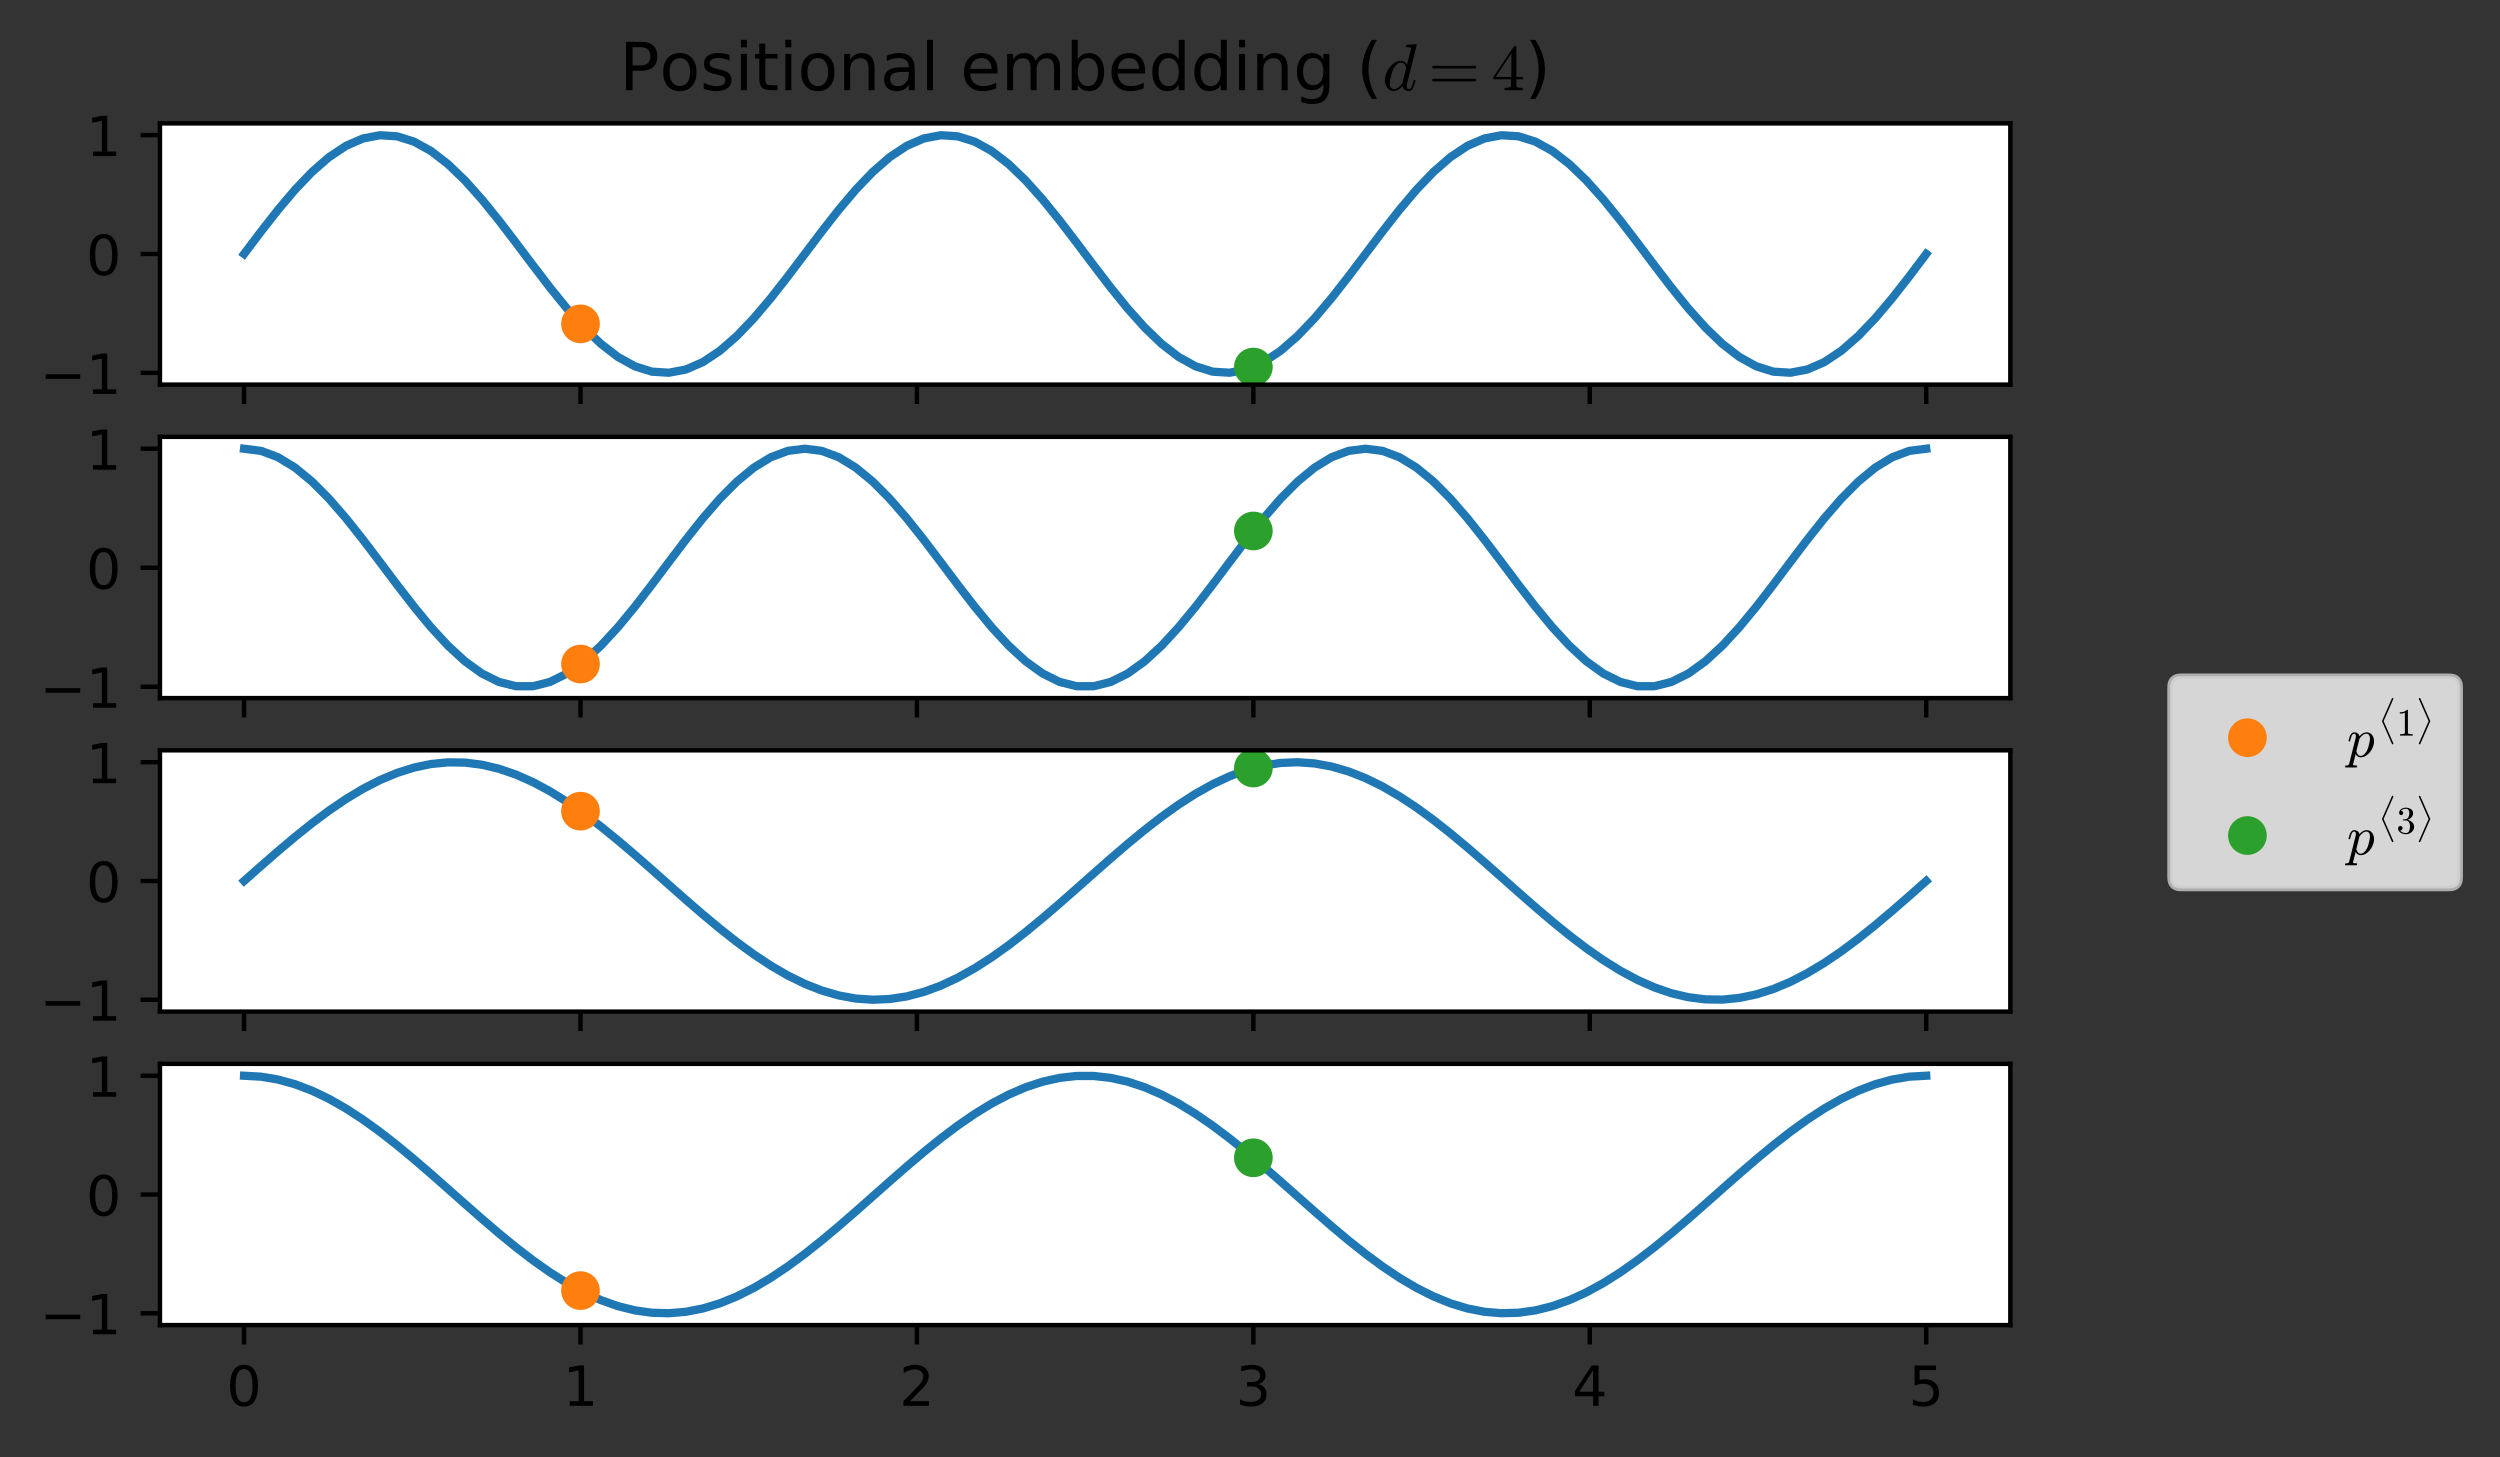 <?xml version="1.0" encoding="utf-8" standalone="no"?>
<!DOCTYPE svg PUBLIC "-//W3C//DTD SVG 1.1//EN"
  "http://www.w3.org/Graphics/SVG/1.1/DTD/svg11.dtd">
<!-- Created with matplotlib (https://matplotlib.org/) -->
<svg height="263.638pt" version="1.1" viewBox="0 0 452.342 263.638" width="452.342pt" xmlns="http://www.w3.org/2000/svg" xmlns:xlink="http://www.w3.org/1999/xlink">
 <rect x="0" y="0" width="452.342" height="263.638" fill="#333333" stroke="none"/>
 <defs>
  <style type="text/css">*{stroke-linecap:butt;stroke-linejoin:round;}</style>
 </defs>
 <g id="figure_1">
  <g id="patch_1">
   <path d="M 0 263.638 
L 452.342 263.638 
L 452.342 0 
L 0 0 
z
" style="fill:none;"/>
  </g>
  <g id="axes_1">
   <g id="patch_2">
    <path d="M 28.942 69.59 
L 363.742 69.59 
L 363.742 22.32 
L 28.942 22.32 
z
" style="fill:#ffffff;"/>
   </g>
   <g id="matplotlib.axis_1">
    <g id="xtick_1">
     <g id="line2d_1">
      <defs>
       <path d="M 0 0 
L 0 3.5 
" id="m7140293c59" style="stroke:#000000;stroke-width:0.8;"/>
      </defs>
      <g>
       <use style="stroke:#000000;stroke-width:0.8;" x="44.16" xlink:href="#m7140293c59" y="69.59"/>
      </g>
     </g>
    </g>
    <g id="xtick_2">
     <g id="line2d_2">
      <g>
       <use style="stroke:#000000;stroke-width:0.8;" x="105.033" xlink:href="#m7140293c59" y="69.59"/>
      </g>
     </g>
    </g>
    <g id="xtick_3">
     <g id="line2d_3">
      <g>
       <use style="stroke:#000000;stroke-width:0.8;" x="165.906" xlink:href="#m7140293c59" y="69.59"/>
      </g>
     </g>
    </g>
    <g id="xtick_4">
     <g id="line2d_4">
      <g>
       <use style="stroke:#000000;stroke-width:0.8;" x="226.779" xlink:href="#m7140293c59" y="69.59"/>
      </g>
     </g>
    </g>
    <g id="xtick_5">
     <g id="line2d_5">
      <g>
       <use style="stroke:#000000;stroke-width:0.8;" x="287.651" xlink:href="#m7140293c59" y="69.59"/>
      </g>
     </g>
    </g>
    <g id="xtick_6">
     <g id="line2d_6">
      <g>
       <use style="stroke:#000000;stroke-width:0.8;" x="348.524" xlink:href="#m7140293c59" y="69.59"/>
      </g>
     </g>
    </g>
   </g>
   <g id="matplotlib.axis_2">
    <g id="ytick_1">
     <g id="line2d_7">
      <defs>
       <path d="M 0 0 
L -3.5 0 
" id="mf150a95eb3" style="stroke:#000000;stroke-width:0.8;"/>
      </defs>
      <g>
       <use style="stroke:#000000;stroke-width:0.8;" x="28.942" xlink:href="#mf150a95eb3" y="67.465"/>
      </g>
     </g>
     <g id="text_1">
      <!-- −1 -->
      <g transform="translate(7.2 71.265)scale(0.1 -0.1)">
       <defs>
        <path d="M 10.594 35.5 
L 73.188 35.5 
L 73.188 27.203 
L 10.594 27.203 
z
" id="DejaVuSans-8722"/>
        <path d="M 12.406 8.297 
L 28.516 8.297 
L 28.516 63.922 
L 10.984 60.406 
L 10.984 69.391 
L 28.422 72.906 
L 38.281 72.906 
L 38.281 8.297 
L 54.391 8.297 
L 54.391 0 
L 12.406 0 
z
" id="DejaVuSans-49"/>
       </defs>
       <use xlink:href="#DejaVuSans-8722"/>
       <use x="83.789" xlink:href="#DejaVuSans-49"/>
      </g>
     </g>
    </g>
    <g id="ytick_2">
     <g id="line2d_8">
      <g>
       <use style="stroke:#000000;stroke-width:0.8;" x="28.942" xlink:href="#mf150a95eb3" y="45.955"/>
      </g>
     </g>
     <g id="text_2">
      <!-- 0 -->
      <g transform="translate(15.58 49.754)scale(0.1 -0.1)">
       <defs>
        <path d="M 31.781 66.406 
Q 24.172 66.406 20.328 58.906 
Q 16.5 51.422 16.5 36.375 
Q 16.5 21.391 20.328 13.891 
Q 24.172 6.391 31.781 6.391 
Q 39.453 6.391 43.281 13.891 
Q 47.125 21.391 47.125 36.375 
Q 47.125 51.422 43.281 58.906 
Q 39.453 66.406 31.781 66.406 
z
M 31.781 74.219 
Q 44.047 74.219 50.516 64.516 
Q 56.984 54.828 56.984 36.375 
Q 56.984 17.969 50.516 8.266 
Q 44.047 -1.422 31.781 -1.422 
Q 19.531 -1.422 13.062 8.266 
Q 6.594 17.969 6.594 36.375 
Q 6.594 54.828 13.062 64.516 
Q 19.531 74.219 31.781 74.219 
z
" id="DejaVuSans-48"/>
       </defs>
       <use xlink:href="#DejaVuSans-48"/>
      </g>
     </g>
    </g>
    <g id="ytick_3">
     <g id="line2d_9">
      <g>
       <use style="stroke:#000000;stroke-width:0.8;" x="28.942" xlink:href="#mf150a95eb3" y="24.444"/>
      </g>
     </g>
     <g id="text_3">
      <!-- 1 -->
      <g transform="translate(15.58 28.243)scale(0.1 -0.1)">
       <use xlink:href="#DejaVuSans-49"/>
      </g>
     </g>
    </g>
   </g>
   <g id="line2d_10">
    <path clip-path="url(#p831f061439)" d="M 44.16 45.955 
L 47.235 41.884 
L 50.309 37.96 
L 53.384 34.325 
L 56.458 31.111 
L 59.532 28.433 
L 62.607 26.388 
L 65.681 25.051 
L 68.755 24.469 
L 71.83 24.663 
L 74.904 25.627 
L 77.979 27.326 
L 81.053 29.698 
L 84.127 32.658 
L 87.202 36.098 
L 90.276 39.895 
L 93.35 43.91 
L 96.425 47.999 
L 99.499 52.015 
L 102.574 55.811 
L 105.648 59.252 
L 108.722 62.211 
L 111.797 64.583 
L 114.871 66.282 
L 117.945 67.246 
L 121.02 67.441 
L 124.094 66.859 
L 127.169 65.521 
L 130.243 63.477 
L 133.317 60.799 
L 136.392 57.584 
L 139.466 53.949 
L 142.541 50.026 
L 145.615 45.955 
L 148.689 41.884 
L 151.764 37.96 
L 154.838 34.325 
L 157.912 31.111 
L 160.987 28.433 
L 164.061 26.388 
L 167.136 25.051 
L 170.21 24.469 
L 173.284 24.663 
L 176.359 25.627 
L 179.433 27.326 
L 182.507 29.698 
L 185.582 32.658 
L 188.656 36.098 
L 191.731 39.895 
L 194.805 43.91 
L 197.879 47.999 
L 200.954 52.015 
L 204.028 55.811 
L 207.103 59.252 
L 210.177 62.211 
L 213.251 64.583 
L 216.326 66.282 
L 219.4 67.246 
L 222.474 67.441 
L 225.549 66.859 
L 228.623 65.521 
L 231.698 63.477 
L 234.772 60.799 
L 237.846 57.584 
L 240.921 53.949 
L 243.995 50.026 
L 247.069 45.955 
L 250.144 41.884 
L 253.218 37.96 
L 256.293 34.325 
L 259.367 31.111 
L 262.441 28.433 
L 265.516 26.388 
L 268.59 25.051 
L 271.665 24.469 
L 274.739 24.663 
L 277.813 25.627 
L 280.888 27.326 
L 283.962 29.698 
L 287.036 32.658 
L 290.111 36.098 
L 293.185 39.895 
L 296.26 43.91 
L 299.334 47.999 
L 302.408 52.015 
L 305.483 55.811 
L 308.557 59.252 
L 311.631 62.211 
L 314.706 64.583 
L 317.78 66.282 
L 320.855 67.246 
L 323.929 67.441 
L 327.003 66.859 
L 330.078 65.521 
L 333.152 63.477 
L 336.226 60.799 
L 339.301 57.584 
L 342.375 53.949 
L 345.45 50.026 
L 348.524 45.955 
" style="fill:none;stroke:#1f77b4;stroke-linecap:square;stroke-width:1.5;"/>
   </g>
   <g id="line2d_11">
    <defs>
     <path d="M 0 3 
C 0.796 3 1.559 2.684 2.121 2.121 
C 2.684 1.559 3 0.796 3 0 
C 3 -0.796 2.684 -1.559 2.121 -2.121 
C 1.559 -2.684 0.796 -3 0 -3 
C -0.796 -3 -1.559 -2.684 -2.121 -2.121 
C -2.684 -1.559 -3 -0.796 -3 0 
C -3 0.796 -2.684 1.559 -2.121 2.121 
C -1.559 2.684 -0.796 3 0 3 
z
" id="m0e21051183" style="stroke:#ff7f0e;"/>
    </defs>
    <g clip-path="url(#p831f061439)">
     <use style="fill:#ff7f0e;stroke:#ff7f0e;" x="105.033" xlink:href="#m0e21051183" y="58.598"/>
    </g>
   </g>
   <g id="line2d_12">
    <defs>
     <path d="M 0 3 
C 0.796 3 1.559 2.684 2.121 2.121 
C 2.684 1.559 3 0.796 3 0 
C 3 -0.796 2.684 -1.559 2.121 -2.121 
C 1.559 -2.684 0.796 -3 0 -3 
C -0.796 -3 -1.559 -2.684 -2.121 -2.121 
C -2.684 -1.559 -3 -0.796 -3 0 
C -3 0.796 -2.684 1.559 -2.121 2.121 
C -1.559 2.684 -0.796 3 0 3 
z
" id="m3a77baec84" style="stroke:#2ca02c;"/>
    </defs>
    <g clip-path="url(#p831f061439)">
     <use style="fill:#2ca02c;stroke:#2ca02c;" x="226.779" xlink:href="#m3a77baec84" y="66.413"/>
    </g>
   </g>
   <g id="patch_3">
    <path d="M 28.942 69.59 
L 28.942 22.32 
" style="fill:none;stroke:#000000;stroke-linecap:square;stroke-linejoin:miter;stroke-width:0.8;"/>
   </g>
   <g id="patch_4">
    <path d="M 363.742 69.59 
L 363.742 22.32 
" style="fill:none;stroke:#000000;stroke-linecap:square;stroke-linejoin:miter;stroke-width:0.8;"/>
   </g>
   <g id="patch_5">
    <path d="M 28.942 69.59 
L 363.742 69.59 
" style="fill:none;stroke:#000000;stroke-linecap:square;stroke-linejoin:miter;stroke-width:0.8;"/>
   </g>
   <g id="patch_6">
    <path d="M 28.942 22.32 
L 363.742 22.32 
" style="fill:none;stroke:#000000;stroke-linecap:square;stroke-linejoin:miter;stroke-width:0.8;"/>
   </g>
   <g id="text_4">
    <!-- Positional embedding ($d=4$) -->
    <g transform="translate(112.102 16.32)scale(0.12 -0.12)">
     <defs>
      <path d="M 19.672 64.797 
L 19.672 37.406 
L 32.078 37.406 
Q 38.969 37.406 42.719 40.969 
Q 46.484 44.531 46.484 51.125 
Q 46.484 57.672 42.719 61.234 
Q 38.969 64.797 32.078 64.797 
z
M 9.812 72.906 
L 32.078 72.906 
Q 44.344 72.906 50.609 67.359 
Q 56.891 61.812 56.891 51.125 
Q 56.891 40.328 50.609 34.812 
Q 44.344 29.297 32.078 29.297 
L 19.672 29.297 
L 19.672 0 
L 9.812 0 
z
" id="DejaVuSans-80"/>
      <path d="M 30.609 48.391 
Q 23.391 48.391 19.188 42.75 
Q 14.984 37.109 14.984 27.297 
Q 14.984 17.484 19.156 11.844 
Q 23.344 6.203 30.609 6.203 
Q 37.797 6.203 41.984 11.859 
Q 46.188 17.531 46.188 27.297 
Q 46.188 37.016 41.984 42.703 
Q 37.797 48.391 30.609 48.391 
z
M 30.609 56 
Q 42.328 56 49.016 48.375 
Q 55.719 40.766 55.719 27.297 
Q 55.719 13.875 49.016 6.219 
Q 42.328 -1.422 30.609 -1.422 
Q 18.844 -1.422 12.172 6.219 
Q 5.516 13.875 5.516 27.297 
Q 5.516 40.766 12.172 48.375 
Q 18.844 56 30.609 56 
z
" id="DejaVuSans-111"/>
      <path d="M 44.281 53.078 
L 44.281 44.578 
Q 40.484 46.531 36.375 47.5 
Q 32.281 48.484 27.875 48.484 
Q 21.188 48.484 17.844 46.438 
Q 14.5 44.391 14.5 40.281 
Q 14.5 37.156 16.891 35.375 
Q 19.281 33.594 26.516 31.984 
L 29.594 31.297 
Q 39.156 29.25 43.188 25.516 
Q 47.219 21.781 47.219 15.094 
Q 47.219 7.469 41.188 3.016 
Q 35.156 -1.422 24.609 -1.422 
Q 20.219 -1.422 15.453 -0.562 
Q 10.688 0.297 5.422 2 
L 5.422 11.281 
Q 10.406 8.688 15.234 7.391 
Q 20.062 6.109 24.812 6.109 
Q 31.156 6.109 34.562 8.281 
Q 37.984 10.453 37.984 14.406 
Q 37.984 18.062 35.516 20.016 
Q 33.062 21.969 24.703 23.781 
L 21.578 24.516 
Q 13.234 26.266 9.516 29.906 
Q 5.812 33.547 5.812 39.891 
Q 5.812 47.609 11.281 51.797 
Q 16.75 56 26.812 56 
Q 31.781 56 36.172 55.266 
Q 40.578 54.547 44.281 53.078 
z
" id="DejaVuSans-115"/>
      <path d="M 9.422 54.688 
L 18.406 54.688 
L 18.406 0 
L 9.422 0 
z
M 9.422 75.984 
L 18.406 75.984 
L 18.406 64.594 
L 9.422 64.594 
z
" id="DejaVuSans-105"/>
      <path d="M 18.312 70.219 
L 18.312 54.688 
L 36.812 54.688 
L 36.812 47.703 
L 18.312 47.703 
L 18.312 18.016 
Q 18.312 11.328 20.141 9.422 
Q 21.969 7.516 27.594 7.516 
L 36.812 7.516 
L 36.812 0 
L 27.594 0 
Q 17.188 0 13.234 3.875 
Q 9.281 7.766 9.281 18.016 
L 9.281 47.703 
L 2.688 47.703 
L 2.688 54.688 
L 9.281 54.688 
L 9.281 70.219 
z
" id="DejaVuSans-116"/>
      <path d="M 54.891 33.016 
L 54.891 0 
L 45.906 0 
L 45.906 32.719 
Q 45.906 40.484 42.875 44.328 
Q 39.844 48.188 33.797 48.188 
Q 26.516 48.188 22.312 43.547 
Q 18.109 38.922 18.109 30.906 
L 18.109 0 
L 9.078 0 
L 9.078 54.688 
L 18.109 54.688 
L 18.109 46.188 
Q 21.344 51.125 25.703 53.562 
Q 30.078 56 35.797 56 
Q 45.219 56 50.047 50.172 
Q 54.891 44.344 54.891 33.016 
z
" id="DejaVuSans-110"/>
      <path d="M 34.281 27.484 
Q 23.391 27.484 19.188 25 
Q 14.984 22.516 14.984 16.5 
Q 14.984 11.719 18.141 8.906 
Q 21.297 6.109 26.703 6.109 
Q 34.188 6.109 38.703 11.406 
Q 43.219 16.703 43.219 25.484 
L 43.219 27.484 
z
M 52.203 31.203 
L 52.203 0 
L 43.219 0 
L 43.219 8.297 
Q 40.141 3.328 35.547 0.953 
Q 30.953 -1.422 24.312 -1.422 
Q 15.922 -1.422 10.953 3.297 
Q 6 8.016 6 15.922 
Q 6 25.141 12.172 29.828 
Q 18.359 34.516 30.609 34.516 
L 43.219 34.516 
L 43.219 35.406 
Q 43.219 41.609 39.141 45 
Q 35.062 48.391 27.688 48.391 
Q 23 48.391 18.547 47.266 
Q 14.109 46.141 10.016 43.891 
L 10.016 52.203 
Q 14.938 54.109 19.578 55.047 
Q 24.219 56 28.609 56 
Q 40.484 56 46.344 49.844 
Q 52.203 43.703 52.203 31.203 
z
" id="DejaVuSans-97"/>
      <path d="M 9.422 75.984 
L 18.406 75.984 
L 18.406 0 
L 9.422 0 
z
" id="DejaVuSans-108"/>
      <path id="DejaVuSans-32"/>
      <path d="M 56.203 29.594 
L 56.203 25.203 
L 14.891 25.203 
Q 15.484 15.922 20.484 11.062 
Q 25.484 6.203 34.422 6.203 
Q 39.594 6.203 44.453 7.469 
Q 49.312 8.734 54.109 11.281 
L 54.109 2.781 
Q 49.266 0.734 44.188 -0.344 
Q 39.109 -1.422 33.891 -1.422 
Q 20.797 -1.422 13.156 6.188 
Q 5.516 13.812 5.516 26.812 
Q 5.516 40.234 12.766 48.109 
Q 20.016 56 32.328 56 
Q 43.359 56 49.781 48.891 
Q 56.203 41.797 56.203 29.594 
z
M 47.219 32.234 
Q 47.125 39.594 43.094 43.984 
Q 39.062 48.391 32.422 48.391 
Q 24.906 48.391 20.391 44.141 
Q 15.875 39.891 15.188 32.172 
z
" id="DejaVuSans-101"/>
      <path d="M 52 44.188 
Q 55.375 50.25 60.062 53.125 
Q 64.75 56 71.094 56 
Q 79.641 56 84.281 50.016 
Q 88.922 44.047 88.922 33.016 
L 88.922 0 
L 79.891 0 
L 79.891 32.719 
Q 79.891 40.578 77.094 44.375 
Q 74.312 48.188 68.609 48.188 
Q 61.625 48.188 57.562 43.547 
Q 53.516 38.922 53.516 30.906 
L 53.516 0 
L 44.484 0 
L 44.484 32.719 
Q 44.484 40.625 41.703 44.406 
Q 38.922 48.188 33.109 48.188 
Q 26.219 48.188 22.156 43.531 
Q 18.109 38.875 18.109 30.906 
L 18.109 0 
L 9.078 0 
L 9.078 54.688 
L 18.109 54.688 
L 18.109 46.188 
Q 21.188 51.219 25.484 53.609 
Q 29.781 56 35.688 56 
Q 41.656 56 45.828 52.969 
Q 50 49.953 52 44.188 
z
" id="DejaVuSans-109"/>
      <path d="M 48.688 27.297 
Q 48.688 37.203 44.609 42.844 
Q 40.531 48.484 33.406 48.484 
Q 26.266 48.484 22.188 42.844 
Q 18.109 37.203 18.109 27.297 
Q 18.109 17.391 22.188 11.75 
Q 26.266 6.109 33.406 6.109 
Q 40.531 6.109 44.609 11.75 
Q 48.688 17.391 48.688 27.297 
z
M 18.109 46.391 
Q 20.953 51.266 25.266 53.625 
Q 29.594 56 35.594 56 
Q 45.562 56 51.781 48.094 
Q 58.016 40.188 58.016 27.297 
Q 58.016 14.406 51.781 6.484 
Q 45.562 -1.422 35.594 -1.422 
Q 29.594 -1.422 25.266 0.953 
Q 20.953 3.328 18.109 8.203 
L 18.109 0 
L 9.078 0 
L 9.078 75.984 
L 18.109 75.984 
z
" id="DejaVuSans-98"/>
      <path d="M 45.406 46.391 
L 45.406 75.984 
L 54.391 75.984 
L 54.391 0 
L 45.406 0 
L 45.406 8.203 
Q 42.578 3.328 38.25 0.953 
Q 33.938 -1.422 27.875 -1.422 
Q 17.969 -1.422 11.734 6.484 
Q 5.516 14.406 5.516 27.297 
Q 5.516 40.188 11.734 48.094 
Q 17.969 56 27.875 56 
Q 33.938 56 38.25 53.625 
Q 42.578 51.266 45.406 46.391 
z
M 14.797 27.297 
Q 14.797 17.391 18.875 11.75 
Q 22.953 6.109 30.078 6.109 
Q 37.203 6.109 41.297 11.75 
Q 45.406 17.391 45.406 27.297 
Q 45.406 37.203 41.297 42.844 
Q 37.203 48.484 30.078 48.484 
Q 22.953 48.484 18.875 42.844 
Q 14.797 37.203 14.797 27.297 
z
" id="DejaVuSans-100"/>
      <path d="M 45.406 27.984 
Q 45.406 37.75 41.375 43.109 
Q 37.359 48.484 30.078 48.484 
Q 22.859 48.484 18.828 43.109 
Q 14.797 37.75 14.797 27.984 
Q 14.797 18.266 18.828 12.891 
Q 22.859 7.516 30.078 7.516 
Q 37.359 7.516 41.375 12.891 
Q 45.406 18.266 45.406 27.984 
z
M 54.391 6.781 
Q 54.391 -7.172 48.188 -13.984 
Q 42 -20.797 29.203 -20.797 
Q 24.469 -20.797 20.266 -20.094 
Q 16.062 -19.391 12.109 -17.922 
L 12.109 -9.188 
Q 16.062 -11.328 19.922 -12.344 
Q 23.781 -13.375 27.781 -13.375 
Q 36.625 -13.375 41.016 -8.766 
Q 45.406 -4.156 45.406 5.172 
L 45.406 9.625 
Q 42.625 4.781 38.281 2.391 
Q 33.938 0 27.875 0 
Q 17.828 0 11.672 7.656 
Q 5.516 15.328 5.516 27.984 
Q 5.516 40.672 11.672 48.328 
Q 17.828 56 27.875 56 
Q 33.938 56 38.281 53.609 
Q 42.625 51.219 45.406 46.391 
L 45.406 54.688 
L 54.391 54.688 
z
" id="DejaVuSans-103"/>
      <path d="M 31 75.875 
Q 24.469 64.656 21.281 53.656 
Q 18.109 42.672 18.109 31.391 
Q 18.109 20.125 21.312 9.062 
Q 24.516 -2 31 -13.188 
L 23.188 -13.188 
Q 15.875 -1.703 12.234 9.375 
Q 8.594 20.453 8.594 31.391 
Q 8.594 42.281 12.203 53.312 
Q 15.828 64.359 23.188 75.875 
z
" id="DejaVuSans-40"/>
      <path d="M 17.391 -1.125 
Q 11.078 -1.125 7.438 3.641 
Q 3.812 8.406 3.812 14.891 
Q 3.812 21.297 7.125 28.172 
Q 10.453 35.062 16.094 39.625 
Q 21.734 44.188 28.219 44.188 
Q 31.156 44.188 33.516 42.547 
Q 35.891 40.922 37.203 38.188 
L 42.828 60.5 
Q 43.219 62.203 43.312 63.188 
Q 43.312 64.797 36.812 64.797 
Q 35.797 64.797 35.797 66.109 
Q 35.844 66.359 36.016 66.984 
Q 36.188 67.625 36.453 67.969 
Q 36.719 68.312 37.203 68.312 
L 50.688 69.391 
Q 51.906 69.391 51.906 68.109 
L 37.5 10.594 
Q 36.812 8.938 36.812 5.812 
Q 36.812 1.516 39.703 1.516 
Q 42.828 1.516 44.453 5.484 
Q 46.094 9.469 47.219 14.703 
Q 47.406 15.281 48 15.281 
L 49.219 15.281 
Q 49.609 15.281 49.844 14.938 
Q 50.094 14.594 50.094 14.312 
Q 48.344 7.328 46.266 3.094 
Q 44.188 -1.125 39.5 -1.125 
Q 36.141 -1.125 33.547 0.844 
Q 30.953 2.828 30.328 6.109 
Q 23.875 -1.125 17.391 -1.125 
z
M 17.484 1.516 
Q 21.094 1.516 24.484 4.219 
Q 27.875 6.938 30.328 10.594 
Q 30.422 10.688 30.422 10.984 
L 35.891 33.016 
Q 35.297 36.531 33.297 39.062 
Q 31.297 41.609 27.984 41.609 
Q 24.609 41.609 21.703 38.844 
Q 18.797 36.078 16.797 32.328 
Q 14.844 28.328 13.062 21.344 
Q 11.281 14.359 11.281 10.5 
Q 11.281 7.031 12.766 4.266 
Q 14.266 1.516 17.484 1.516 
z
" id="Cmmi10-100"/>
      <path d="M 7.516 13.281 
Q 6.688 13.281 6.141 13.906 
Q 5.609 14.547 5.609 15.281 
Q 5.609 16.109 6.141 16.688 
Q 6.688 17.281 7.516 17.281 
L 70.312 17.281 
Q 71.047 17.281 71.578 16.688 
Q 72.125 16.109 72.125 15.281 
Q 72.125 14.547 71.578 13.906 
Q 71.047 13.281 70.312 13.281 
z
M 7.516 32.719 
Q 6.688 32.719 6.141 33.297 
Q 5.609 33.891 5.609 34.719 
Q 5.609 35.453 6.141 36.078 
Q 6.688 36.719 7.516 36.719 
L 70.312 36.719 
Q 71.047 36.719 71.578 36.078 
Q 72.125 35.453 72.125 34.719 
Q 72.125 33.891 71.578 33.297 
Q 71.047 32.719 70.312 32.719 
z
" id="Cmr10-61"/>
      <path d="M 2.781 16.5 
L 2.781 20.016 
L 33.688 66.109 
Q 34.031 66.609 34.719 66.609 
L 36.188 66.609 
Q 37.312 66.609 37.312 65.484 
L 37.312 20.016 
L 47.125 20.016 
L 47.125 16.5 
L 37.312 16.5 
L 37.312 6.688 
Q 37.312 4.641 40.234 4.078 
Q 43.172 3.516 47.016 3.516 
L 47.016 0 
L 19.484 0 
L 19.484 3.516 
Q 23.344 3.516 26.266 4.078 
Q 29.203 4.641 29.203 6.688 
L 29.203 16.5 
z
M 6.109 20.016 
L 29.781 20.016 
L 29.781 55.422 
z
" id="Cmr10-52"/>
      <path d="M 8.016 75.875 
L 15.828 75.875 
Q 23.141 64.359 26.781 53.312 
Q 30.422 42.281 30.422 31.391 
Q 30.422 20.453 26.781 9.375 
Q 23.141 -1.703 15.828 -13.188 
L 8.016 -13.188 
Q 14.5 -2 17.703 9.062 
Q 20.906 20.125 20.906 31.391 
Q 20.906 42.672 17.703 53.656 
Q 14.5 64.656 8.016 75.875 
z
" id="DejaVuSans-41"/>
     </defs>
     <use transform="translate(0 0.016)" xlink:href="#DejaVuSans-80"/>
     <use transform="translate(60.303 0.016)" xlink:href="#DejaVuSans-111"/>
     <use transform="translate(121.484 0.016)" xlink:href="#DejaVuSans-115"/>
     <use transform="translate(173.584 0.016)" xlink:href="#DejaVuSans-105"/>
     <use transform="translate(201.367 0.016)" xlink:href="#DejaVuSans-116"/>
     <use transform="translate(240.576 0.016)" xlink:href="#DejaVuSans-105"/>
     <use transform="translate(268.359 0.016)" xlink:href="#DejaVuSans-111"/>
     <use transform="translate(329.541 0.016)" xlink:href="#DejaVuSans-110"/>
     <use transform="translate(392.92 0.016)" xlink:href="#DejaVuSans-97"/>
     <use transform="translate(454.199 0.016)" xlink:href="#DejaVuSans-108"/>
     <use transform="translate(481.982 0.016)" xlink:href="#DejaVuSans-32"/>
     <use transform="translate(513.77 0.016)" xlink:href="#DejaVuSans-101"/>
     <use transform="translate(575.293 0.016)" xlink:href="#DejaVuSans-109"/>
     <use transform="translate(672.705 0.016)" xlink:href="#DejaVuSans-98"/>
     <use transform="translate(736.182 0.016)" xlink:href="#DejaVuSans-101"/>
     <use transform="translate(797.705 0.016)" xlink:href="#DejaVuSans-100"/>
     <use transform="translate(861.182 0.016)" xlink:href="#DejaVuSans-100"/>
     <use transform="translate(924.658 0.016)" xlink:href="#DejaVuSans-105"/>
     <use transform="translate(952.441 0.016)" xlink:href="#DejaVuSans-110"/>
     <use transform="translate(1015.82 0.016)" xlink:href="#DejaVuSans-103"/>
     <use transform="translate(1079.297 0.016)" xlink:href="#DejaVuSans-32"/>
     <use transform="translate(1111.084 0.016)" xlink:href="#DejaVuSans-40"/>
     <use transform="translate(1150.098 0.016)" xlink:href="#Cmmi10-100"/>
     <use transform="translate(1219.658 0.016)" xlink:href="#Cmr10-61"/>
     <use transform="translate(1314.902 0.016)" xlink:href="#Cmr10-52"/>
     <use transform="translate(1364.902 0.016)" xlink:href="#DejaVuSans-41"/>
    </g>
   </g>
  </g>
  <g id="axes_2">
   <g id="patch_7">
    <path d="M 28.942 126.313 
L 363.742 126.313 
L 363.742 79.043 
L 28.942 79.043 
z
" style="fill:#ffffff;"/>
   </g>
   <g id="matplotlib.axis_3">
    <g id="xtick_7">
     <g id="line2d_13">
      <g>
       <use style="stroke:#000000;stroke-width:0.8;" x="44.16" xlink:href="#m7140293c59" y="126.313"/>
      </g>
     </g>
    </g>
    <g id="xtick_8">
     <g id="line2d_14">
      <g>
       <use style="stroke:#000000;stroke-width:0.8;" x="105.033" xlink:href="#m7140293c59" y="126.313"/>
      </g>
     </g>
    </g>
    <g id="xtick_9">
     <g id="line2d_15">
      <g>
       <use style="stroke:#000000;stroke-width:0.8;" x="165.906" xlink:href="#m7140293c59" y="126.313"/>
      </g>
     </g>
    </g>
    <g id="xtick_10">
     <g id="line2d_16">
      <g>
       <use style="stroke:#000000;stroke-width:0.8;" x="226.779" xlink:href="#m7140293c59" y="126.313"/>
      </g>
     </g>
    </g>
    <g id="xtick_11">
     <g id="line2d_17">
      <g>
       <use style="stroke:#000000;stroke-width:0.8;" x="287.651" xlink:href="#m7140293c59" y="126.313"/>
      </g>
     </g>
    </g>
    <g id="xtick_12">
     <g id="line2d_18">
      <g>
       <use style="stroke:#000000;stroke-width:0.8;" x="348.524" xlink:href="#m7140293c59" y="126.313"/>
      </g>
     </g>
    </g>
   </g>
   <g id="matplotlib.axis_4">
    <g id="ytick_4">
     <g id="line2d_19">
      <g>
       <use style="stroke:#000000;stroke-width:0.8;" x="28.942" xlink:href="#mf150a95eb3" y="124.262"/>
      </g>
     </g>
     <g id="text_5">
      <!-- −1 -->
      <g transform="translate(7.2 128.061)scale(0.1 -0.1)">
       <use xlink:href="#DejaVuSans-8722"/>
       <use x="83.789" xlink:href="#DejaVuSans-49"/>
      </g>
     </g>
    </g>
    <g id="ytick_5">
     <g id="line2d_20">
      <g>
       <use style="stroke:#000000;stroke-width:0.8;" x="28.942" xlink:href="#mf150a95eb3" y="102.727"/>
      </g>
     </g>
     <g id="text_6">
      <!-- 0 -->
      <g transform="translate(15.58 106.526)scale(0.1 -0.1)">
       <use xlink:href="#DejaVuSans-48"/>
      </g>
     </g>
    </g>
    <g id="ytick_6">
     <g id="line2d_21">
      <g>
       <use style="stroke:#000000;stroke-width:0.8;" x="28.942" xlink:href="#mf150a95eb3" y="81.192"/>
      </g>
     </g>
     <g id="text_7">
      <!-- 1 -->
      <g transform="translate(15.58 84.991)scale(0.1 -0.1)">
       <use xlink:href="#DejaVuSans-49"/>
      </g>
     </g>
    </g>
   </g>
   <g id="line2d_22">
    <path clip-path="url(#pfbfa0f08a7)" d="M 44.16 81.192 
L 47.235 81.581 
L 50.309 82.735 
L 53.384 84.611 
L 56.458 87.141 
L 59.532 90.236 
L 62.607 93.781 
L 65.681 97.65 
L 68.755 101.702 
L 71.83 105.792 
L 74.904 109.77 
L 77.979 113.494 
L 81.053 116.829 
L 84.127 119.655 
L 87.202 121.868 
L 90.276 123.39 
L 93.35 124.164 
L 96.425 124.164 
L 99.499 123.39 
L 102.574 121.868 
L 105.648 119.655 
L 108.722 116.829 
L 111.797 113.494 
L 114.871 109.77 
L 117.945 105.792 
L 121.02 101.702 
L 124.094 97.65 
L 127.169 93.781 
L 130.243 90.236 
L 133.317 87.141 
L 136.392 84.611 
L 139.466 82.735 
L 142.541 81.581 
L 145.615 81.192 
L 148.689 81.581 
L 151.764 82.735 
L 154.838 84.611 
L 157.912 87.141 
L 160.987 90.236 
L 164.061 93.781 
L 167.136 97.65 
L 170.21 101.702 
L 173.284 105.792 
L 176.359 109.77 
L 179.433 113.494 
L 182.507 116.829 
L 185.582 119.655 
L 188.656 121.868 
L 191.731 123.39 
L 194.805 124.164 
L 197.879 124.164 
L 200.954 123.39 
L 204.028 121.868 
L 207.103 119.655 
L 210.177 116.829 
L 213.251 113.494 
L 216.326 109.77 
L 219.4 105.792 
L 222.474 101.702 
L 225.549 97.65 
L 228.623 93.781 
L 231.698 90.236 
L 234.772 87.141 
L 237.846 84.611 
L 240.921 82.735 
L 243.995 81.581 
L 247.069 81.192 
L 250.144 81.581 
L 253.218 82.735 
L 256.293 84.611 
L 259.367 87.141 
L 262.441 90.236 
L 265.516 93.781 
L 268.59 97.65 
L 271.665 101.702 
L 274.739 105.792 
L 277.813 109.77 
L 280.888 113.494 
L 283.962 116.829 
L 287.036 119.655 
L 290.111 121.868 
L 293.185 123.39 
L 296.26 124.164 
L 299.334 124.164 
L 302.408 123.39 
L 305.483 121.868 
L 308.557 119.655 
L 311.631 116.829 
L 314.706 113.494 
L 317.78 109.77 
L 320.855 105.792 
L 323.929 101.702 
L 327.003 97.65 
L 330.078 93.781 
L 333.152 90.236 
L 336.226 87.141 
L 339.301 84.611 
L 342.375 82.735 
L 345.45 81.581 
L 348.524 81.192 
" style="fill:none;stroke:#1f77b4;stroke-linecap:square;stroke-width:1.5;"/>
   </g>
   <g id="line2d_23">
    <g clip-path="url(#pfbfa0f08a7)">
     <use style="fill:#ff7f0e;stroke:#ff7f0e;" x="105.033" xlink:href="#m0e21051183" y="120.149"/>
    </g>
   </g>
   <g id="line2d_24">
    <g clip-path="url(#pfbfa0f08a7)">
     <use style="fill:#2ca02c;stroke:#2ca02c;" x="226.779" xlink:href="#m3a77baec84" y="96.072"/>
    </g>
   </g>
   <g id="patch_8">
    <path d="M 28.942 126.313 
L 28.942 79.043 
" style="fill:none;stroke:#000000;stroke-linecap:square;stroke-linejoin:miter;stroke-width:0.8;"/>
   </g>
   <g id="patch_9">
    <path d="M 363.742 126.313 
L 363.742 79.043 
" style="fill:none;stroke:#000000;stroke-linecap:square;stroke-linejoin:miter;stroke-width:0.8;"/>
   </g>
   <g id="patch_10">
    <path d="M 28.942 126.313 
L 363.742 126.313 
" style="fill:none;stroke:#000000;stroke-linecap:square;stroke-linejoin:miter;stroke-width:0.8;"/>
   </g>
   <g id="patch_11">
    <path d="M 28.942 79.043 
L 363.742 79.043 
" style="fill:none;stroke:#000000;stroke-linecap:square;stroke-linejoin:miter;stroke-width:0.8;"/>
   </g>
  </g>
  <g id="axes_3">
   <g id="patch_12">
    <path d="M 28.942 183.037 
L 363.742 183.037 
L 363.742 135.767 
L 28.942 135.767 
z
" style="fill:#ffffff;"/>
   </g>
   <g id="matplotlib.axis_5">
    <g id="xtick_13">
     <g id="line2d_25">
      <g>
       <use style="stroke:#000000;stroke-width:0.8;" x="44.16" xlink:href="#m7140293c59" y="183.037"/>
      </g>
     </g>
    </g>
    <g id="xtick_14">
     <g id="line2d_26">
      <g>
       <use style="stroke:#000000;stroke-width:0.8;" x="105.033" xlink:href="#m7140293c59" y="183.037"/>
      </g>
     </g>
    </g>
    <g id="xtick_15">
     <g id="line2d_27">
      <g>
       <use style="stroke:#000000;stroke-width:0.8;" x="165.906" xlink:href="#m7140293c59" y="183.037"/>
      </g>
     </g>
    </g>
    <g id="xtick_16">
     <g id="line2d_28">
      <g>
       <use style="stroke:#000000;stroke-width:0.8;" x="226.779" xlink:href="#m7140293c59" y="183.037"/>
      </g>
     </g>
    </g>
    <g id="xtick_17">
     <g id="line2d_29">
      <g>
       <use style="stroke:#000000;stroke-width:0.8;" x="287.651" xlink:href="#m7140293c59" y="183.037"/>
      </g>
     </g>
    </g>
    <g id="xtick_18">
     <g id="line2d_30">
      <g>
       <use style="stroke:#000000;stroke-width:0.8;" x="348.524" xlink:href="#m7140293c59" y="183.037"/>
      </g>
     </g>
    </g>
   </g>
   <g id="matplotlib.axis_6">
    <g id="ytick_7">
     <g id="line2d_31">
      <g>
       <use style="stroke:#000000;stroke-width:0.8;" x="28.942" xlink:href="#mf150a95eb3" y="180.891"/>
      </g>
     </g>
     <g id="text_8">
      <!-- −1 -->
      <g transform="translate(7.2 184.69)scale(0.1 -0.1)">
       <use xlink:href="#DejaVuSans-8722"/>
       <use x="83.789" xlink:href="#DejaVuSans-49"/>
      </g>
     </g>
    </g>
    <g id="ytick_8">
     <g id="line2d_32">
      <g>
       <use style="stroke:#000000;stroke-width:0.8;" x="28.942" xlink:href="#mf150a95eb3" y="159.402"/>
      </g>
     </g>
     <g id="text_9">
      <!-- 0 -->
      <g transform="translate(15.58 163.201)scale(0.1 -0.1)">
       <use xlink:href="#DejaVuSans-48"/>
      </g>
     </g>
    </g>
    <g id="ytick_9">
     <g id="line2d_33">
      <g>
       <use style="stroke:#000000;stroke-width:0.8;" x="28.942" xlink:href="#mf150a95eb3" y="137.913"/>
      </g>
     </g>
     <g id="text_10">
      <!-- 1 -->
      <g transform="translate(15.58 141.712)scale(0.1 -0.1)">
       <use xlink:href="#DejaVuSans-49"/>
      </g>
     </g>
    </g>
   </g>
   <g id="line2d_34">
    <path clip-path="url(#p762db1a3c1)" d="M 44.16 159.402 
L 47.235 156.681 
L 50.309 154.005 
L 53.384 151.415 
L 56.458 148.954 
L 59.532 146.661 
L 62.607 144.573 
L 65.681 142.723 
L 68.755 141.142 
L 71.83 139.855 
L 74.904 138.882 
L 77.979 138.239 
L 81.053 137.937 
L 84.127 137.98 
L 87.202 138.368 
L 90.276 139.095 
L 93.35 140.148 
L 96.425 141.511 
L 99.499 143.162 
L 102.574 145.074 
L 105.648 147.216 
L 108.722 149.555 
L 111.797 152.052 
L 114.871 154.668 
L 117.945 157.359 
L 121.02 160.084 
L 124.094 162.797 
L 127.169 165.456 
L 130.243 168.017 
L 133.317 170.44 
L 136.392 172.685 
L 139.466 174.717 
L 142.541 176.502 
L 145.615 178.012 
L 148.689 179.222 
L 151.764 180.114 
L 154.838 180.672 
L 157.912 180.888 
L 160.987 180.758 
L 164.061 180.285 
L 167.136 179.476 
L 170.21 178.343 
L 173.284 176.906 
L 176.359 175.187 
L 179.433 173.215 
L 182.507 171.019 
L 185.582 168.638 
L 188.656 166.107 
L 191.731 163.469 
L 194.805 160.765 
L 197.879 158.039 
L 200.954 155.335 
L 204.028 152.696 
L 207.103 150.166 
L 210.177 147.784 
L 213.251 145.589 
L 216.326 143.616 
L 219.4 141.897 
L 222.474 140.46 
L 225.549 139.328 
L 228.623 138.519 
L 231.698 138.045 
L 234.772 137.916 
L 237.846 138.132 
L 240.921 138.69 
L 243.995 139.581 
L 247.069 140.792 
L 250.144 142.302 
L 253.218 144.087 
L 256.293 146.118 
L 259.367 148.363 
L 262.441 150.786 
L 265.516 153.348 
L 268.59 156.006 
L 271.665 158.72 
L 274.739 161.444 
L 277.813 164.136 
L 280.888 166.751 
L 283.962 169.249 
L 287.036 171.587 
L 290.111 173.73 
L 293.185 175.642 
L 296.26 177.293 
L 299.334 178.656 
L 302.408 179.709 
L 305.483 180.435 
L 308.557 180.823 
L 311.631 180.866 
L 314.706 180.564 
L 317.78 179.922 
L 320.855 178.949 
L 323.929 177.661 
L 327.003 176.08 
L 330.078 174.231 
L 333.152 172.143 
L 336.226 169.85 
L 339.301 167.388 
L 342.375 164.799 
L 345.45 162.122 
L 348.524 159.402 
" style="fill:none;stroke:#1f77b4;stroke-linecap:square;stroke-width:1.5;"/>
   </g>
   <g id="line2d_35">
    <g clip-path="url(#p762db1a3c1)">
     <use style="fill:#ff7f0e;stroke:#ff7f0e;" x="105.033" xlink:href="#m0e21051183" y="146.771"/>
    </g>
   </g>
   <g id="line2d_36">
    <g clip-path="url(#p762db1a3c1)">
     <use style="fill:#2ca02c;stroke:#2ca02c;" x="226.779" xlink:href="#m3a77baec84" y="138.965"/>
    </g>
   </g>
   <g id="patch_13">
    <path d="M 28.942 183.037 
L 28.942 135.767 
" style="fill:none;stroke:#000000;stroke-linecap:square;stroke-linejoin:miter;stroke-width:0.8;"/>
   </g>
   <g id="patch_14">
    <path d="M 363.742 183.037 
L 363.742 135.767 
" style="fill:none;stroke:#000000;stroke-linecap:square;stroke-linejoin:miter;stroke-width:0.8;"/>
   </g>
   <g id="patch_15">
    <path d="M 28.942 183.037 
L 363.742 183.037 
" style="fill:none;stroke:#000000;stroke-linecap:square;stroke-linejoin:miter;stroke-width:0.8;"/>
   </g>
   <g id="patch_16">
    <path d="M 28.942 135.767 
L 363.742 135.767 
" style="fill:none;stroke:#000000;stroke-linecap:square;stroke-linejoin:miter;stroke-width:0.8;"/>
   </g>
  </g>
  <g id="axes_4">
   <g id="patch_17">
    <path d="M 28.942 239.76 
L 363.742 239.76 
L 363.742 192.49 
L 28.942 192.49 
z
" style="fill:#ffffff;"/>
   </g>
   <g id="matplotlib.axis_7">
    <g id="xtick_19">
     <g id="line2d_37">
      <g>
       <use style="stroke:#000000;stroke-width:0.8;" x="44.16" xlink:href="#m7140293c59" y="239.76"/>
      </g>
     </g>
     <g id="text_11">
      <!-- 0 -->
      <g transform="translate(40.979 254.358)scale(0.1 -0.1)">
       <use xlink:href="#DejaVuSans-48"/>
      </g>
     </g>
    </g>
    <g id="xtick_20">
     <g id="line2d_38">
      <g>
       <use style="stroke:#000000;stroke-width:0.8;" x="105.033" xlink:href="#m7140293c59" y="239.76"/>
      </g>
     </g>
     <g id="text_12">
      <!-- 1 -->
      <g transform="translate(101.852 254.358)scale(0.1 -0.1)">
       <use xlink:href="#DejaVuSans-49"/>
      </g>
     </g>
    </g>
    <g id="xtick_21">
     <g id="line2d_39">
      <g>
       <use style="stroke:#000000;stroke-width:0.8;" x="165.906" xlink:href="#m7140293c59" y="239.76"/>
      </g>
     </g>
     <g id="text_13">
      <!-- 2 -->
      <g transform="translate(162.725 254.358)scale(0.1 -0.1)">
       <defs>
        <path d="M 19.188 8.297 
L 53.609 8.297 
L 53.609 0 
L 7.328 0 
L 7.328 8.297 
Q 12.938 14.109 22.625 23.891 
Q 32.328 33.688 34.812 36.531 
Q 39.547 41.844 41.422 45.531 
Q 43.312 49.219 43.312 52.781 
Q 43.312 58.594 39.234 62.25 
Q 35.156 65.922 28.609 65.922 
Q 23.969 65.922 18.812 64.312 
Q 13.672 62.703 7.812 59.422 
L 7.812 69.391 
Q 13.766 71.781 18.938 73 
Q 24.125 74.219 28.422 74.219 
Q 39.75 74.219 46.484 68.547 
Q 53.219 62.891 53.219 53.422 
Q 53.219 48.922 51.531 44.891 
Q 49.859 40.875 45.406 35.406 
Q 44.188 33.984 37.641 27.219 
Q 31.109 20.453 19.188 8.297 
z
" id="DejaVuSans-50"/>
       </defs>
       <use xlink:href="#DejaVuSans-50"/>
      </g>
     </g>
    </g>
    <g id="xtick_22">
     <g id="line2d_40">
      <g>
       <use style="stroke:#000000;stroke-width:0.8;" x="226.779" xlink:href="#m7140293c59" y="239.76"/>
      </g>
     </g>
     <g id="text_14">
      <!-- 3 -->
      <g transform="translate(223.597 254.358)scale(0.1 -0.1)">
       <defs>
        <path d="M 40.578 39.312 
Q 47.656 37.797 51.625 33 
Q 55.609 28.219 55.609 21.188 
Q 55.609 10.406 48.188 4.484 
Q 40.766 -1.422 27.094 -1.422 
Q 22.516 -1.422 17.656 -0.516 
Q 12.797 0.391 7.625 2.203 
L 7.625 11.719 
Q 11.719 9.328 16.594 8.109 
Q 21.484 6.891 26.812 6.891 
Q 36.078 6.891 40.938 10.547 
Q 45.797 14.203 45.797 21.188 
Q 45.797 27.641 41.281 31.266 
Q 36.766 34.906 28.719 34.906 
L 20.219 34.906 
L 20.219 43.016 
L 29.109 43.016 
Q 36.375 43.016 40.234 45.922 
Q 44.094 48.828 44.094 54.297 
Q 44.094 59.906 40.109 62.906 
Q 36.141 65.922 28.719 65.922 
Q 24.656 65.922 20.016 65.031 
Q 15.375 64.156 9.812 62.312 
L 9.812 71.094 
Q 15.438 72.656 20.344 73.438 
Q 25.25 74.219 29.594 74.219 
Q 40.828 74.219 47.359 69.109 
Q 53.906 64.016 53.906 55.328 
Q 53.906 49.266 50.438 45.094 
Q 46.969 40.922 40.578 39.312 
z
" id="DejaVuSans-51"/>
       </defs>
       <use xlink:href="#DejaVuSans-51"/>
      </g>
     </g>
    </g>
    <g id="xtick_23">
     <g id="line2d_41">
      <g>
       <use style="stroke:#000000;stroke-width:0.8;" x="287.651" xlink:href="#m7140293c59" y="239.76"/>
      </g>
     </g>
     <g id="text_15">
      <!-- 4 -->
      <g transform="translate(284.47 254.358)scale(0.1 -0.1)">
       <defs>
        <path d="M 37.797 64.312 
L 12.891 25.391 
L 37.797 25.391 
z
M 35.203 72.906 
L 47.609 72.906 
L 47.609 25.391 
L 58.016 25.391 
L 58.016 17.188 
L 47.609 17.188 
L 47.609 0 
L 37.797 0 
L 37.797 17.188 
L 4.891 17.188 
L 4.891 26.703 
z
" id="DejaVuSans-52"/>
       </defs>
       <use xlink:href="#DejaVuSans-52"/>
      </g>
     </g>
    </g>
    <g id="xtick_24">
     <g id="line2d_42">
      <g>
       <use style="stroke:#000000;stroke-width:0.8;" x="348.524" xlink:href="#m7140293c59" y="239.76"/>
      </g>
     </g>
     <g id="text_16">
      <!-- 5 -->
      <g transform="translate(345.343 254.358)scale(0.1 -0.1)">
       <defs>
        <path d="M 10.797 72.906 
L 49.516 72.906 
L 49.516 64.594 
L 19.828 64.594 
L 19.828 46.734 
Q 21.969 47.469 24.109 47.828 
Q 26.266 48.188 28.422 48.188 
Q 40.625 48.188 47.75 41.5 
Q 54.891 34.812 54.891 23.391 
Q 54.891 11.625 47.562 5.094 
Q 40.234 -1.422 26.906 -1.422 
Q 22.312 -1.422 17.547 -0.641 
Q 12.797 0.141 7.719 1.703 
L 7.719 11.625 
Q 12.109 9.234 16.797 8.062 
Q 21.484 6.891 26.703 6.891 
Q 35.156 6.891 40.078 11.328 
Q 45.016 15.766 45.016 23.391 
Q 45.016 31 40.078 35.438 
Q 35.156 39.891 26.703 39.891 
Q 22.75 39.891 18.812 39.016 
Q 14.891 38.141 10.797 36.281 
z
" id="DejaVuSans-53"/>
       </defs>
       <use xlink:href="#DejaVuSans-53"/>
      </g>
     </g>
    </g>
   </g>
   <g id="matplotlib.axis_8">
    <g id="ytick_10">
     <g id="line2d_43">
      <g>
       <use style="stroke:#000000;stroke-width:0.8;" x="28.942" xlink:href="#mf150a95eb3" y="237.622"/>
      </g>
     </g>
     <g id="text_17">
      <!-- −1 -->
      <g transform="translate(7.2 241.421)scale(0.1 -0.1)">
       <use xlink:href="#DejaVuSans-8722"/>
       <use x="83.789" xlink:href="#DejaVuSans-49"/>
      </g>
     </g>
    </g>
    <g id="ytick_11">
     <g id="line2d_44">
      <g>
       <use style="stroke:#000000;stroke-width:0.8;" x="28.942" xlink:href="#mf150a95eb3" y="216.131"/>
      </g>
     </g>
     <g id="text_18">
      <!-- 0 -->
      <g transform="translate(15.58 219.93)scale(0.1 -0.1)">
       <use xlink:href="#DejaVuSans-48"/>
      </g>
     </g>
    </g>
    <g id="ytick_12">
     <g id="line2d_45">
      <g>
       <use style="stroke:#000000;stroke-width:0.8;" x="28.942" xlink:href="#mf150a95eb3" y="194.639"/>
      </g>
     </g>
     <g id="text_19">
      <!-- 1 -->
      <g transform="translate(15.58 198.438)scale(0.1 -0.1)">
       <use xlink:href="#DejaVuSans-49"/>
      </g>
     </g>
    </g>
   </g>
   <g id="line2d_46">
    <path clip-path="url(#pe0e2dce082)" d="M 44.16 194.639 
L 47.235 194.812 
L 50.309 195.328 
L 53.384 196.179 
L 56.458 197.35 
L 59.532 198.824 
L 62.607 200.576 
L 65.681 202.579 
L 68.755 204.8 
L 71.83 207.203 
L 74.904 209.749 
L 77.979 212.399 
L 81.053 215.108 
L 84.127 217.834 
L 87.202 220.532 
L 90.276 223.16 
L 93.35 225.674 
L 96.425 228.035 
L 99.499 230.205 
L 102.574 232.148 
L 105.648 233.833 
L 108.722 235.233 
L 111.797 236.326 
L 114.871 237.094 
L 117.945 237.525 
L 121.02 237.611 
L 124.094 237.352 
L 127.169 236.752 
L 130.243 235.819 
L 133.317 234.57 
L 136.392 233.024 
L 139.466 231.206 
L 142.541 229.146 
L 145.615 226.876 
L 148.689 224.434 
L 151.764 221.858 
L 154.838 219.189 
L 157.912 216.472 
L 160.987 213.749 
L 164.061 211.064 
L 167.136 208.461 
L 170.21 205.981 
L 173.284 203.664 
L 176.359 201.548 
L 179.433 199.667 
L 182.507 198.051 
L 185.582 196.725 
L 188.656 195.712 
L 191.731 195.027 
L 194.805 194.682 
L 197.879 194.682 
L 200.954 195.027 
L 204.028 195.712 
L 207.103 196.725 
L 210.177 198.051 
L 213.251 199.667 
L 216.326 201.548 
L 219.4 203.664 
L 222.474 205.981 
L 225.549 208.461 
L 228.623 211.064 
L 231.698 213.749 
L 234.772 216.472 
L 237.846 219.189 
L 240.921 221.858 
L 243.995 224.434 
L 247.069 226.876 
L 250.144 229.146 
L 253.218 231.206 
L 256.293 233.024 
L 259.367 234.57 
L 262.441 235.819 
L 265.516 236.752 
L 268.59 237.352 
L 271.665 237.611 
L 274.739 237.525 
L 277.813 237.094 
L 280.888 236.326 
L 283.962 235.233 
L 287.036 233.833 
L 290.111 232.148 
L 293.185 230.205 
L 296.26 228.035 
L 299.334 225.674 
L 302.408 223.16 
L 305.483 220.532 
L 308.557 217.834 
L 311.631 215.108 
L 314.706 212.399 
L 317.78 209.749 
L 320.855 207.203 
L 323.929 204.8 
L 327.003 202.579 
L 330.078 200.576 
L 333.152 198.824 
L 336.226 197.35 
L 339.301 196.179 
L 342.375 195.328 
L 345.45 194.812 
L 348.524 194.639 
" style="fill:none;stroke:#1f77b4;stroke-linecap:square;stroke-width:1.5;"/>
   </g>
   <g id="line2d_47">
    <g clip-path="url(#pe0e2dce082)">
     <use style="fill:#ff7f0e;stroke:#ff7f0e;" x="105.033" xlink:href="#m0e21051183" y="233.518"/>
    </g>
   </g>
   <g id="line2d_48">
    <g clip-path="url(#pe0e2dce082)">
     <use style="fill:#2ca02c;stroke:#2ca02c;" x="226.779" xlink:href="#m3a77baec84" y="209.489"/>
    </g>
   </g>
   <g id="patch_18">
    <path d="M 28.942 239.76 
L 28.942 192.49 
" style="fill:none;stroke:#000000;stroke-linecap:square;stroke-linejoin:miter;stroke-width:0.8;"/>
   </g>
   <g id="patch_19">
    <path d="M 363.742 239.76 
L 363.742 192.49 
" style="fill:none;stroke:#000000;stroke-linecap:square;stroke-linejoin:miter;stroke-width:0.8;"/>
   </g>
   <g id="patch_20">
    <path d="M 28.942 239.76 
L 363.742 239.76 
" style="fill:none;stroke:#000000;stroke-linecap:square;stroke-linejoin:miter;stroke-width:0.8;"/>
   </g>
   <g id="patch_21">
    <path d="M 28.942 192.49 
L 363.742 192.49 
" style="fill:none;stroke:#000000;stroke-linecap:square;stroke-linejoin:miter;stroke-width:0.8;"/>
   </g>
  </g>
  <g id="legend_1">
   <g id="patch_22">
    <path d="M 394.642 160.76 
L 443.142 160.76 
Q 445.142 160.76 445.142 158.76 
L 445.142 124.36 
Q 445.142 122.36 443.142 122.36 
L 394.642 122.36 
Q 392.642 122.36 392.642 124.36 
L 392.642 158.76 
Q 392.642 160.76 394.642 160.76 
z
" style="fill:#ffffff;opacity:0.8;stroke:#cccccc;stroke-linejoin:miter;"/>
   </g>
   <g id="line2d_49"/>
   <g id="line2d_50">
    <g>
     <use style="fill:#ff7f0e;stroke:#ff7f0e;" x="406.642" xlink:href="#m0e21051183" y="133.48"/>
    </g>
   </g>
   <g id="text_20">
    <!-- $p^{\langle 1 \rangle}$ -->
    <g transform="translate(424.642 136.98)scale(0.1 -0.1)">
     <defs>
      <path d="M -2.484 -19.391 
Q -3.422 -19.391 -3.422 -18.109 
Q -3.078 -15.922 -2.094 -15.922 
Q 1.031 -15.922 2.266 -15.359 
Q 3.516 -14.797 4.203 -12.5 
L 15.484 32.516 
Q 16.219 34.375 16.219 37.312 
Q 16.219 41.609 13.281 41.609 
Q 10.156 41.609 8.641 37.859 
Q 7.125 34.125 5.719 28.422 
Q 5.719 27.781 4.891 27.781 
L 3.719 27.781 
Q 3.469 27.781 3.172 28.141 
Q 2.875 28.516 2.875 28.812 
Q 3.953 33.156 4.953 36.172 
Q 5.953 39.203 8.078 41.688 
Q 10.203 44.188 13.375 44.188 
Q 16.797 44.188 19.375 42.25 
Q 21.969 40.328 22.703 37.016 
Q 25.438 40.188 28.75 42.188 
Q 32.078 44.188 35.594 44.188 
Q 39.797 44.188 42.891 41.938 
Q 46 39.703 47.562 36.062 
Q 49.125 32.422 49.125 28.219 
Q 49.125 21.781 45.828 14.891 
Q 42.531 8.016 36.891 3.438 
Q 31.25 -1.125 24.812 -1.125 
Q 21.875 -1.125 19.5 0.531 
Q 17.141 2.203 15.828 4.891 
L 11.281 -12.891 
Q 11.031 -14.359 10.984 -14.594 
Q 10.984 -15.922 17.578 -15.922 
Q 18.609 -15.922 18.609 -17.188 
Q 18.266 -18.5 18.047 -18.938 
Q 17.828 -19.391 16.891 -19.391 
z
M 24.906 1.516 
Q 28.375 1.516 31.344 4.375 
Q 34.328 7.234 36.188 10.797 
Q 37.547 13.484 38.734 17.359 
Q 39.938 21.234 40.812 25.625 
Q 41.703 30.031 41.703 32.625 
Q 41.703 34.906 41.094 36.906 
Q 40.484 38.922 39.094 40.266 
Q 37.703 41.609 35.406 41.609 
Q 31.734 41.609 28.484 38.984 
Q 25.25 36.375 22.609 32.516 
L 22.609 32.172 
L 17.094 10.109 
Q 17.781 6.547 19.734 4.031 
Q 21.688 1.516 24.906 1.516 
z
" id="Cmmi10-112"/>
      <path d="M 35.5 -114.797 
L 10.016 -56.781 
Q 9.812 -56.5 9.812 -56 
Q 9.812 -55.516 10.016 -55.328 
L 35.5 2.781 
Q 35.984 4 37.312 4 
Q 38.031 4 38.672 3.359 
Q 39.312 2.734 39.312 2 
Q 39.312 1.516 39.203 1.312 
L 14.016 -56 
L 39.203 -113.281 
Q 39.312 -113.484 39.312 -114.016 
Q 39.312 -114.75 38.672 -115.375 
Q 38.031 -116.016 37.312 -116.016 
Q 36.031 -116.016 35.5 -114.797 
z
" id="Cmex10-173"/>
      <path d="M 9.281 0 
L 9.281 3.516 
Q 21.781 3.516 21.781 6.688 
L 21.781 59.188 
Q 16.609 56.688 8.688 56.688 
L 8.688 60.203 
Q 20.953 60.203 27.203 66.609 
L 28.609 66.609 
Q 28.953 66.609 29.266 66.328 
Q 29.594 66.062 29.594 65.719 
L 29.594 6.688 
Q 29.594 3.516 42.094 3.516 
L 42.094 0 
z
" id="Cmr10-49"/>
      <path d="M 7.812 -114.016 
Q 7.812 -113.484 8.016 -113.281 
L 33.109 -56 
L 8.016 1.312 
Q 7.812 1.516 7.812 2 
Q 7.812 2.734 8.391 3.359 
Q 8.984 4 9.812 4 
Q 10.984 4 11.719 2.781 
L 37.203 -55.328 
Q 37.312 -55.516 37.312 -56 
Q 37.312 -56.5 37.203 -56.781 
L 11.719 -114.797 
Q 10.938 -116.016 9.812 -116.016 
Q 8.984 -116.016 8.391 -115.375 
Q 7.812 -114.75 7.812 -114.016 
z
" id="Cmex10-174"/>
     </defs>
     <use transform="translate(0 0.597)" xlink:href="#Cmmi10-112"/>
     <use transform="translate(56.596 104.202)scale(0.7)" xlink:href="#Cmex10-173"/>
     <use transform="translate(89.648 38.861)scale(0.7)" xlink:href="#Cmr10-49"/>
     <use transform="translate(124.648 104.202)scale(0.7)" xlink:href="#Cmex10-174"/>
    </g>
   </g>
   <g id="line2d_51"/>
   <g id="line2d_52">
    <g>
     <use style="fill:#2ca02c;stroke:#2ca02c;" x="406.642" xlink:href="#m3a77baec84" y="151.18"/>
    </g>
   </g>
   <g id="text_21">
    <!-- $p^{\langle 3 \rangle}$ -->
    <g transform="translate(424.642 154.68)scale(0.1 -0.1)">
     <defs>
      <path d="M 9.516 7.719 
Q 11.859 4.297 15.812 2.641 
Q 19.781 0.984 24.312 0.984 
Q 30.125 0.984 32.562 5.938 
Q 35.016 10.891 35.016 17.188 
Q 35.016 20.016 34.5 22.844 
Q 33.984 25.688 32.766 28.125 
Q 31.547 30.562 29.422 32.031 
Q 27.297 33.5 24.219 33.5 
L 17.578 33.5 
Q 16.703 33.5 16.703 34.422 
L 16.703 35.297 
Q 16.703 36.078 17.578 36.078 
L 23.094 36.531 
Q 26.609 36.531 28.922 39.156 
Q 31.25 41.797 32.328 45.578 
Q 33.406 49.359 33.406 52.781 
Q 33.406 57.562 31.156 60.641 
Q 28.906 63.719 24.312 63.719 
Q 20.516 63.719 17.047 62.281 
Q 13.578 60.844 11.531 57.906 
Q 11.719 57.953 11.859 57.984 
Q 12.016 58.016 12.203 58.016 
Q 14.453 58.016 15.969 56.453 
Q 17.484 54.891 17.484 52.688 
Q 17.484 50.531 15.969 48.969 
Q 14.453 47.406 12.203 47.406 
Q 10.016 47.406 8.453 48.969 
Q 6.891 50.531 6.891 52.688 
Q 6.891 56.984 9.469 60.156 
Q 12.062 63.328 16.141 64.969 
Q 20.219 66.609 24.312 66.609 
Q 27.344 66.609 30.703 65.703 
Q 34.078 64.797 36.812 63.109 
Q 39.547 61.422 41.281 58.781 
Q 43.016 56.156 43.016 52.781 
Q 43.016 48.578 41.141 45.016 
Q 39.266 41.453 35.984 38.859 
Q 32.719 36.281 28.812 35.016 
Q 33.156 34.188 37.062 31.734 
Q 40.969 29.297 43.328 25.484 
Q 45.703 21.688 45.703 17.281 
Q 45.703 11.766 42.672 7.297 
Q 39.656 2.828 34.719 0.312 
Q 29.781 -2.203 24.312 -2.203 
Q 19.625 -2.203 14.906 -0.406 
Q 10.203 1.375 7.203 4.938 
Q 4.203 8.5 4.203 13.484 
Q 4.203 15.969 5.859 17.625 
Q 7.516 19.281 10.016 19.281 
Q 11.625 19.281 12.969 18.531 
Q 14.312 17.781 15.062 16.406 
Q 15.828 15.047 15.828 13.484 
Q 15.828 11.031 14.109 9.375 
Q 12.406 7.719 10.016 7.719 
z
" id="Cmr10-51"/>
     </defs>
     <use transform="translate(0 0.597)" xlink:href="#Cmmi10-112"/>
     <use transform="translate(56.596 104.202)scale(0.7)" xlink:href="#Cmex10-173"/>
     <use transform="translate(89.648 38.861)scale(0.7)" xlink:href="#Cmr10-51"/>
     <use transform="translate(124.648 104.202)scale(0.7)" xlink:href="#Cmex10-174"/>
    </g>
   </g>
  </g>
 </g>
 <defs>
  <clipPath id="p831f061439">
   <rect height="47.27" width="334.8" x="28.942" y="22.32"/>
  </clipPath>
  <clipPath id="pfbfa0f08a7">
   <rect height="47.27" width="334.8" x="28.942" y="79.043"/>
  </clipPath>
  <clipPath id="p762db1a3c1">
   <rect height="47.27" width="334.8" x="28.942" y="135.767"/>
  </clipPath>
  <clipPath id="pe0e2dce082">
   <rect height="47.27" width="334.8" x="28.942" y="192.49"/>
  </clipPath>
 </defs>
</svg>

